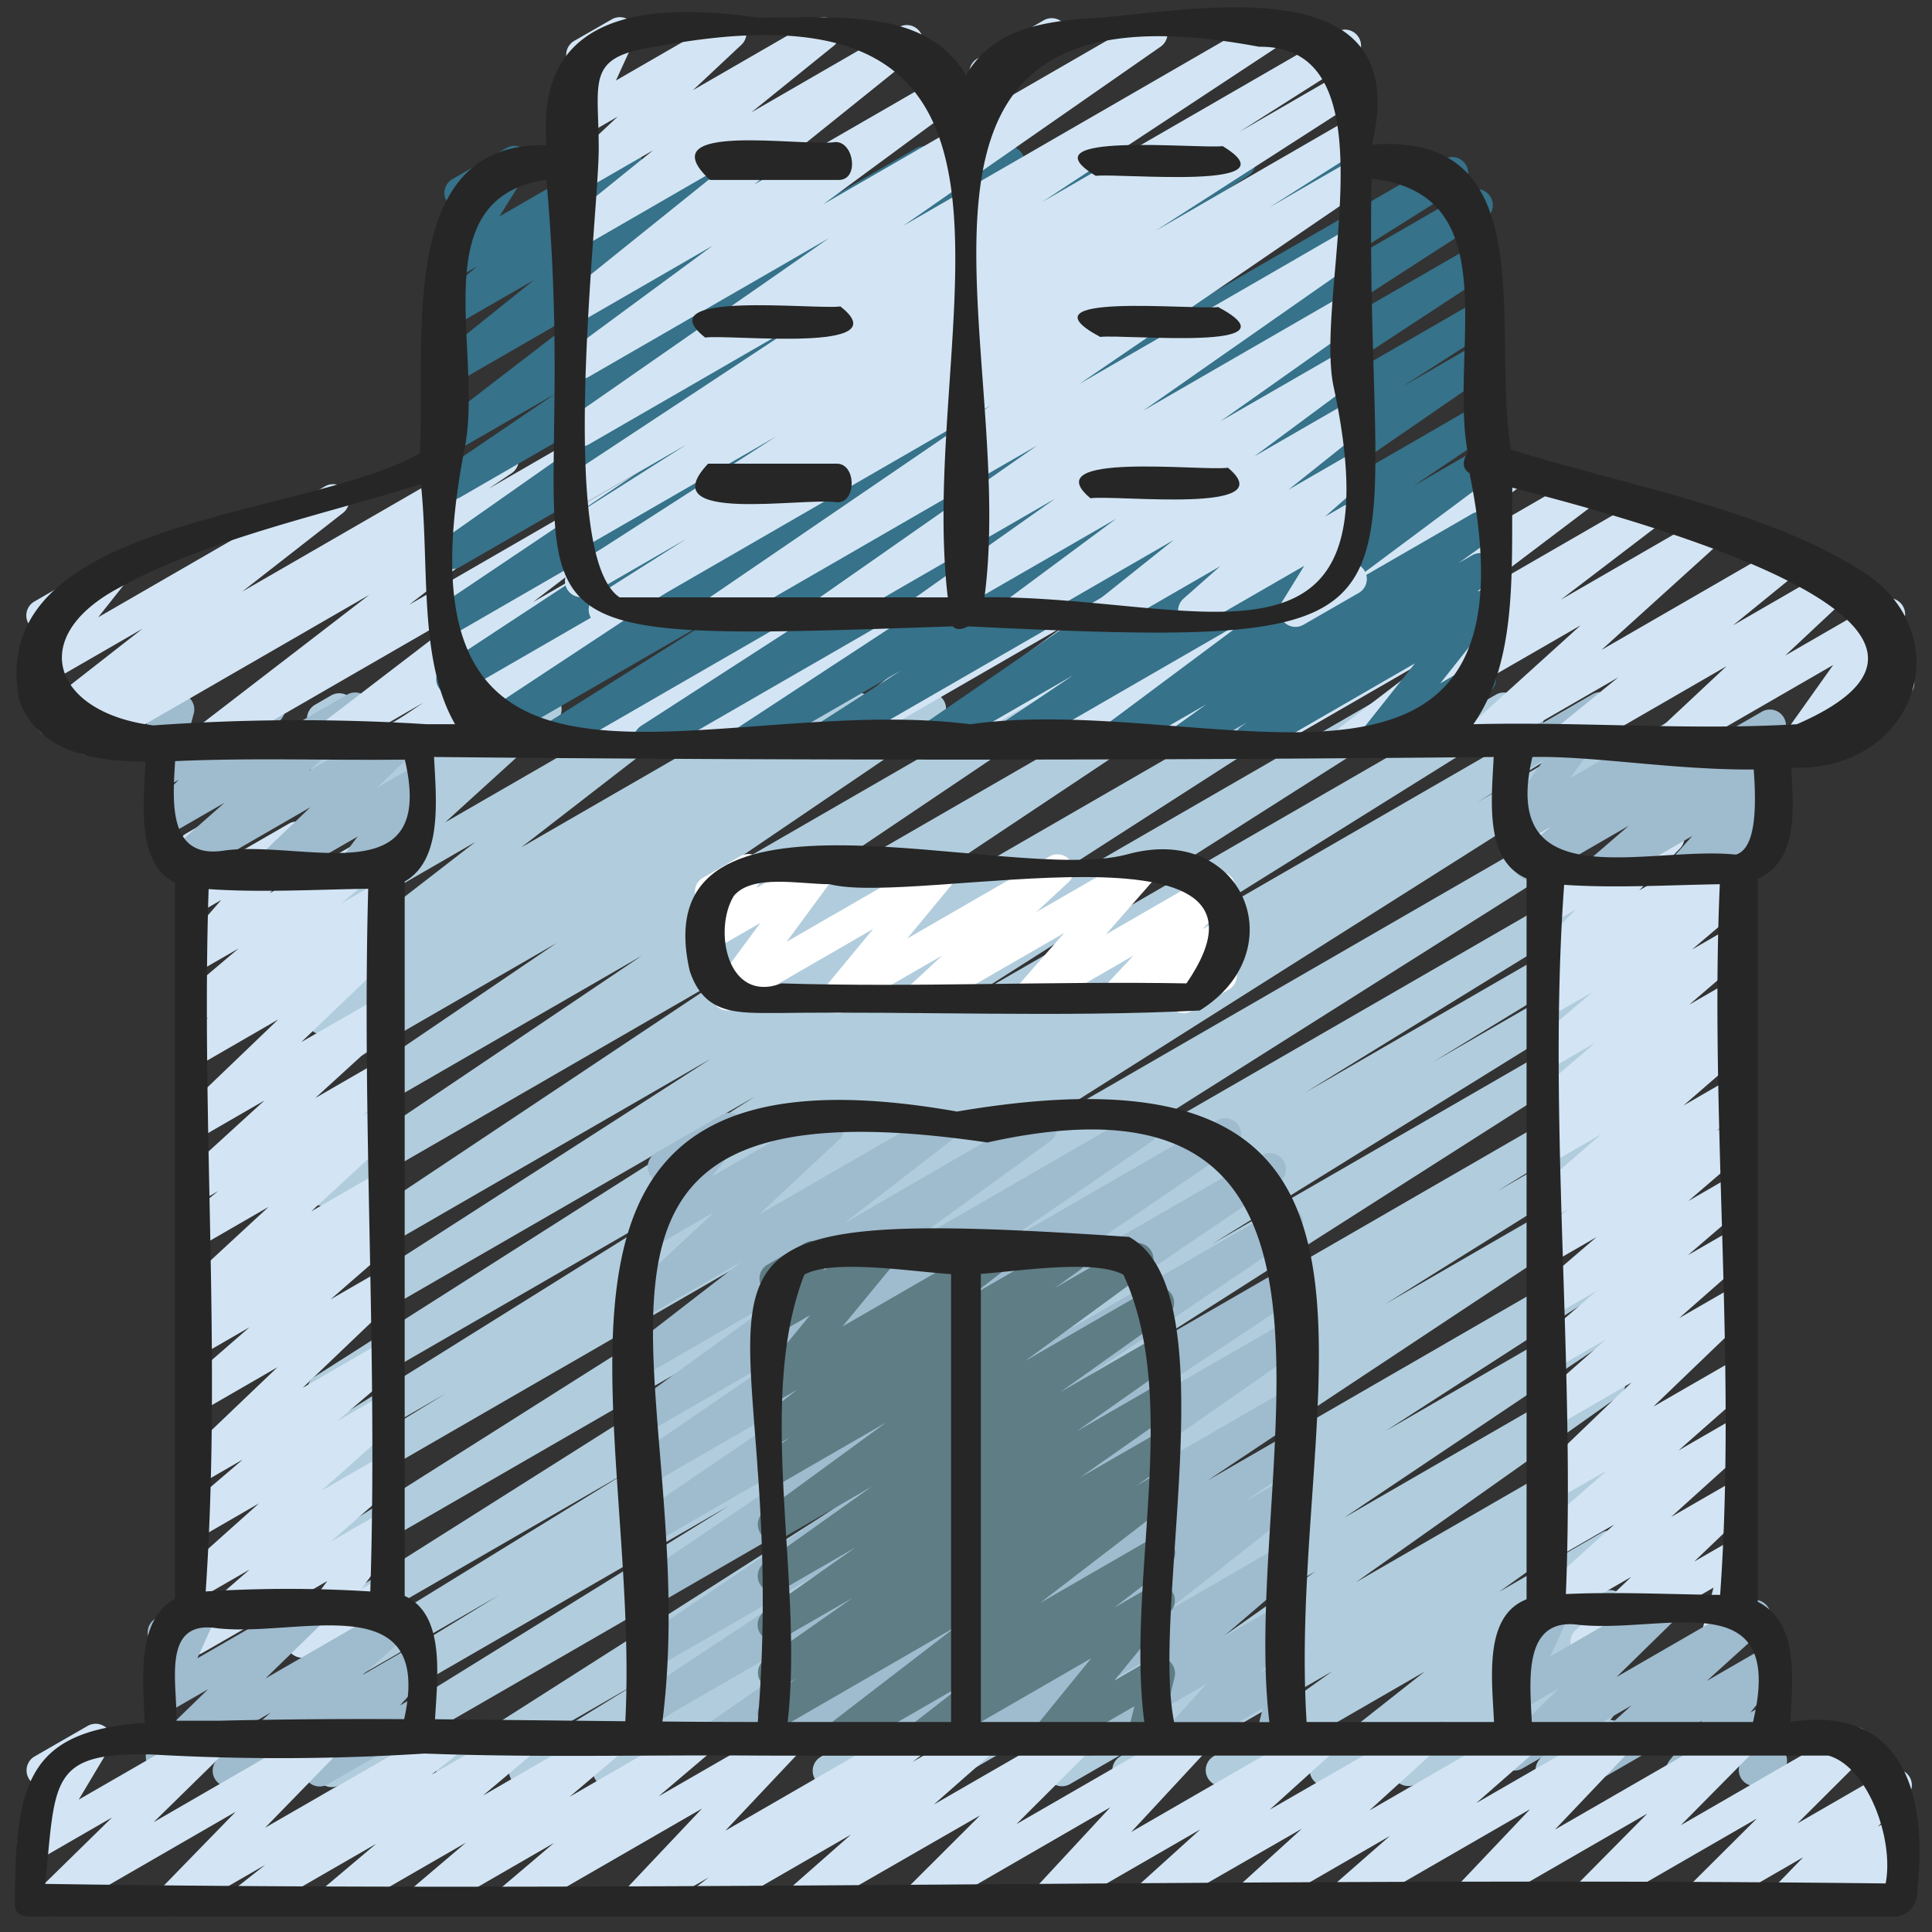 <svg id="icons" xmlns="http://www.w3.org/2000/svg" viewBox="0 0 60 60"><rect x="0" y="0" width="60" height="60" fill="#333333" stroke="none"/><path d="M10.3,55.5a.5.5,0,0,1-.264-.925l12.594-7.807L10.28,53.9a.5.5,0,0,1-.51-.859l5.724-3.5-5.214,3.01a.5.5,0,0,1-.511-.859l9.711-5.978-9.2,5.311a.5.5,0,0,1-.517-.855l18.829-11.9L10.28,48.84a.5.5,0,0,1-.517-.856L28.917,35.862,10.28,46.622a.5.5,0,0,1-.51-.859l4.085-2.492L10.28,45.335a.5.5,0,0,1-.514-.856L21.825,36.95,10.28,43.615a.5.5,0,0,1-.518-.854l13.684-8.707-13.166,7.6a.5.5,0,0,1-.52-.853l12.321-7.923-11.8,6.812a.5.5,0,0,1-.527-.848L22.691,30.22,10.28,37.385a.5.5,0,0,1-.529-.848l10.182-6.856L10.28,35.253a.5.5,0,0,1-.531-.847l7.54-5.121L10.28,33.331a.5.5,0,0,1-.523-.852l1.54-1.006-1.017.587a.5.5,0,0,1-.525-.851l.445-.292a.5.5,0,0,1-.475-.866l5.035-3.9L10.28,28.74a.5.5,0,0,1-.586-.8l3.465-3.145L10.28,26.455a.5.5,0,0,1-.653-.137.5.5,0,0,1,.065-.665l.992-.907-.4.233a.5.5,0,0,1-.74-.531l.329-1.656a.5.5,0,0,1-.089-.906l.5-.289a.5.5,0,0,1,.741.53l-.286,1.435,3.409-1.968a.5.5,0,0,1,.653.136.5.5,0,0,1-.066.666l-.991.907L16.7,21.592a.5.5,0,0,1,.586.8L13.824,25.54l6.844-3.951a.5.5,0,0,1,.556.828l-5.036,3.9,8.189-4.727a.5.5,0,0,1,.525.851l-.336.219,1.858-1.071a.5.5,0,0,1,.523.852L25.4,23.444l3.226-1.861a.5.5,0,0,1,.531.847l-7.539,5.121,10.34-5.97a.5.5,0,0,1,.529.848L22.308,29.286,35.66,21.578a.5.5,0,0,1,.527.849L23.251,31.049,39.66,21.575a.5.5,0,0,1,.521.854L27.865,30.348l15.2-8.776a.5.5,0,0,1,.519.855L29.9,31.133l16.564-9.564a.5.5,0,0,1,.514.857L34.908,29.962l14.54-8.395a.5.5,0,0,1,.511.86L45.87,24.92,49.721,22.7a.5.5,0,0,1,.517.856L31.083,35.676l18.64-10.762a.5.5,0,0,1,.517.856L31.419,37.664,49.725,27.1a.5.5,0,0,1,.511.858l-9.715,5.981,9.206-5.315a.5.5,0,0,1,.51.859L44.5,32.986l5.23-3.018a.5.5,0,0,1,.513.857l-12.584,7.8,12.072-6.97a.5.5,0,0,1,.519.855l-16.8,10.713,16.282-9.4a.5.5,0,0,1,.513.859L46.488,37l3.244-1.873a.5.5,0,0,1,.516.856L43.019,40.5l6.714-3.876a.494.494,0,0,1,.675.17.5.5,0,0,1-.148.68L36.791,46.4l12.944-7.474a.5.5,0,0,1,.522.852l-7.221,4.659,6.7-3.869a.5.5,0,0,1,.529.848l-8.527,5.721,8-4.618a.5.5,0,0,1,.539.84l-8.165,5.778,7.628-4.4a.5.5,0,0,1,.525.85l-.516.339a.5.5,0,0,1,.533.844l-3.719,2.662,3.18-1.836a.5.5,0,0,1,.56.825L46.922,51.08l2.823-1.63a.5.5,0,0,1,.566.821L48.917,51.4l.83-.478a.5.5,0,0,1,.582.806l-.455.4a.5.5,0,0,1,.5.155.5.5,0,0,1,.021.634l-.386.5a.5.5,0,0,1,.24.932L48.438,55.4a.5.5,0,0,1-.646-.737l.272-.354-1.893,1.092a.5.5,0,0,1-.582-.806l.385-.341-1.993,1.149a.5.5,0,0,1-.565-.82l1.392-1.132-3.385,1.954a.5.5,0,0,1-.56-.825l3.382-2.667-6.054,3.495a.5.5,0,0,1-.541-.839l3.721-2.663-6.069,3.5a.5.5,0,0,1-.525-.851l.521-.341-2.069,1.193a.5.5,0,0,1-.539-.841L40.854,48.8l-11.467,6.62a.5.5,0,0,1-.529-.848l8.526-5.72L26,55.421a.5.5,0,0,1-.522-.853L32.7,49.913l-9.544,5.51a.5.5,0,0,1-.526-.85L36.1,45.653,19.171,55.426a.5.5,0,0,1-.516-.857l7.231-4.524-9.324,5.383a.5.5,0,0,1-.513-.859l3.742-2.3L14.309,55.43a.5.5,0,0,1-.519-.855l16.8-10.711L10.549,55.433A.494.494,0,0,1,10.3,55.5Z" fill="#b1cddd"/><path d="M9.39,51.483a.5.5,0,0,1-.4-.8L10.165,49.1,6.28,51.337a.5.5,0,0,1-.578-.81l2.052-1.785-1.474.851a.5.5,0,0,1-.583-.806l2.348-2.1L6.28,47.708a.5.5,0,0,1-.575-.812L7.54,45.327l-1.26.727a.5.5,0,0,1-.594-.794l2.932-2.8L6.28,43.811A.5.5,0,0,1,5.7,43L7.748,41.22l-1.468.847a.5.5,0,0,1-.562-.822l.847-.681-.285.165a.5.5,0,0,1-.589-.8L8.343,37.48,6.28,38.671a.5.5,0,0,1-.565-.82l1.057-.859-.492.283a.5.5,0,0,1-.587-.8l2.522-2.3L6.28,35.294a.5.5,0,0,1-.6-.794l2.96-2.839L6.28,33.026a.5.5,0,0,1-.562-.823l.763-.61-.2.116a.5.5,0,0,1-.573-.814l1.7-1.438-1.124.648a.5.5,0,0,1-.627-.761L6.87,27.95l-.59.34a.5.5,0,0,1-.732-.565l.264-.956a.5.5,0,0,1-.032-.883l.5-.291a.5.5,0,0,1,.556.037.5.5,0,0,1,.177.528l-.181.654,2.137-1.233a.5.5,0,0,1,.627.762L8.382,27.737l3.339-1.926a.5.5,0,0,1,.573.814l-1.7,1.438,1.126-.65a.5.5,0,0,1,.562.823l-.762.609.2-.116a.5.5,0,0,1,.6.794l-2.96,2.838L11.727,31a.5.5,0,0,1,.586.8l-2.521,2.3,1.937-1.118a.5.5,0,0,1,.565.82l-1.058.859.494-.285a.5.5,0,0,1,.589.8L9.668,37.618l2.065-1.192a.5.5,0,0,1,.563.822l-.847.68.285-.164a.5.5,0,0,1,.578.809l-2.046,1.781,1.47-.848a.5.5,0,0,1,.595.794L9.4,43.1l2.342-1.352a.5.5,0,0,1,.575.813L10.479,44.13l1.262-.729a.5.5,0,0,1,.583.806L9.978,46.3l1.766-1.02a.5.5,0,0,1,.578.81L10.27,47.879l1.476-.852a.5.5,0,0,1,.652.73l-1.177,1.592.527-.3a.5.5,0,0,1,.724.592l-.208.62a.492.492,0,0,1,.17.175.5.5,0,0,1-.184.683l-.505.291a.5.5,0,0,1-.724-.593l.082-.241-1.463.844A.489.489,0,0,1,9.39,51.483Z" fill="#d3e5f4"/><path d="M49.271,51.494a.5.5,0,0,1-.345-.861l1.734-1.662-2.38,1.374a.5.5,0,0,1-.585-.8l2.436-2.2L48.28,48.414a.5.5,0,0,1-.58-.808l2.2-1.935L48.28,46.6a.5.5,0,0,1-.6-.793l2.988-2.872L48.28,44.32a.5.5,0,0,1-.58-.807L49.87,41.6l-1.59.917a.5.5,0,0,1-.576-.811l1.885-1.618-1.309.755a.5.5,0,0,1-.575-.813l1.876-1.61-1.3.751a.5.5,0,0,1-.564-.821l.987-.8-.423.244a.5.5,0,0,1-.578-.81l2.025-1.76-1.447.835a.5.5,0,0,1-.561-.824l.665-.528-.1.059a.5.5,0,0,1-.575-.812l1.837-1.573-1.262.728a.5.5,0,0,1-.574-.813l1.752-1.49-1.178.679a.5.5,0,0,1-.555-.828l.345-.267a.478.478,0,0,1-.434-.192.5.5,0,0,1,.036-.655l1.263-1.3-.655.378a.5.5,0,0,1-.737-.546l.3-1.3a.489.489,0,0,1-.248-.215.5.5,0,0,1,.182-.682l.5-.291a.5.5,0,0,1,.737.546l-.243,1.047,2.787-1.61a.5.5,0,0,1,.609.781l-1.264,1.3,2.811-1.622a.5.5,0,0,1,.555.828l-.345.268a.5.5,0,0,1,.365.879l-1.747,1.485,1.175-.678a.5.5,0,0,1,.575.813L52.462,31.2l1.264-.729a.5.5,0,0,1,.663.151.5.5,0,0,1-.1.673l-.67.532.111-.063a.5.5,0,0,1,.578.809l-2.025,1.76,1.448-.836a.5.5,0,0,1,.565.821l-.984.8.421-.243a.5.5,0,0,1,.576.813L52.431,37.3l1.3-.752a.5.5,0,0,1,.577.811l-1.888,1.622,1.313-.758a.5.5,0,0,1,.58.807l-2.168,1.907,1.59-.917a.5.5,0,0,1,.6.793l-2.989,2.872,2.4-1.383a.5.5,0,0,1,.58.807l-2.194,1.934,1.616-.933a.5.5,0,0,1,.585.8l-2.435,2.2,1.852-1.069a.5.5,0,0,1,.6.794l-1.735,1.661,1.142-.658a.5.5,0,0,1,.733.561l-.441,1.665a.494.494,0,0,1,.393.248.5.5,0,0,1-.183.682l-.721.417a.5.5,0,0,1-.733-.56l.41-1.546-3.684,2.127A.489.489,0,0,1,49.271,51.494Z" fill="#d3e5f4"/><path d="M7.105,55.492a.5.5,0,0,1-.33-.876l1.632-1.429-3.127,1.8a.5.5,0,0,1-.6-.791l1.782-1.735-1.184.682a.5.5,0,0,1-.706-.638l.6-1.317a.486.486,0,0,1-.52-.242.5.5,0,0,1,.183-.682l1.161-.67a.5.5,0,0,1,.706.638l-.574,1.269L9.43,49.6a.5.5,0,0,1,.648.131.5.5,0,0,1-.05.66L8.246,52.125l4.063-2.346a.5.5,0,0,1,.58.809l-1.632,1.43,1.468-.847a.5.5,0,0,1,.621.767l-.926,1.028.316-.183a.5.5,0,0,1,.732.567l-.246.885a.5.5,0,0,1,.026.88l-.5.289a.5.5,0,0,1-.731-.566l.16-.577-2,1.153a.5.5,0,0,1-.621-.768l.926-1.027L7.355,55.425A.489.489,0,0,1,7.105,55.492Z" fill="#9fbbce"/><path d="M49.169,55.492a.5.5,0,0,1-.335-.871l1.83-1.653L47.28,54.921a.5.5,0,0,1-.6-.79l1.725-1.691-1.126.65a.5.5,0,0,1-.7-.643l.579-1.252a.5.5,0,0,1-.322-.927l1.161-.67a.5.5,0,0,1,.7.642l-.552,1.2L51.331,49.6a.5.5,0,0,1,.6.79l-1.726,1.69,4.046-2.335a.5.5,0,0,1,.585.8L53.009,52.2l1.716-.99a.5.5,0,0,1,.636.749l-1,1.224.378-.218a.5.5,0,0,1,.728.581l-.22.7a.513.513,0,0,1,.185.185.5.5,0,0,1-.183.682l-.5.289a.5.5,0,0,1-.727-.581l.111-.356-1.64.946a.5.5,0,0,1-.637-.749l1-1.223-3.435,1.984A.489.489,0,0,1,49.169,55.492Z" fill="#9fbbce"/><path d="M8.378,27.47a.5.5,0,0,1-.346-.862L9.638,25.07,5.8,27.287a.5.5,0,0,1-.581-.808l1.753-1.548-1.689.974a.5.5,0,0,1-.61-.779l.876-.91-.266.152a.5.5,0,0,1-.733-.56l.273-1.036a.493.493,0,0,1-.223-.2.5.5,0,0,1,.183-.683l.5-.29a.5.5,0,0,1,.734.561l-.2.746L8.1,21.585a.5.5,0,0,1,.61.779l-.874.909,2.942-1.7a.5.5,0,0,1,.581.808l-1.754,1.55,3.112-1.8a.5.5,0,0,1,.595.794l-1.607,1.54,1.012-.583a.5.5,0,0,1,.65.731l-.546.733a.5.5,0,0,1,.4.911L11.243,27.4a.5.5,0,0,1-.65-.731l.525-.706L8.628,27.4A.49.49,0,0,1,8.378,27.47Z" fill="#9fbbce"/><path d="M49.811,27.47a.5.5,0,0,1-.327-.879l1.1-.947L47.77,27.27a.5.5,0,0,1-.564-.823l.974-.784-.9.519a.5.5,0,0,1-.657-.723L47.945,23.6l-.665.384a.5.5,0,0,1-.724-.589l.215-.653a.5.5,0,0,1,.009-.861l.5-.29a.505.505,0,0,1,.566.046.5.5,0,0,1,.159.544l-.093.282,1.524-.88a.5.5,0,0,1,.658.723l-1.324,1.855,4.491-2.592a.5.5,0,0,1,.662.15.5.5,0,0,1-.1.673l-.974.786L54.72,22.1a.5.5,0,0,1,.576.811l-1.1.946.525-.3a.5.5,0,0,1,.624.764l-.6.674a.5.5,0,0,1,.475.88L52.577,27.4a.5.5,0,0,1-.624-.764l.6-.672L50.061,27.4A.5.5,0,0,1,49.811,27.47Z" fill="#9fbbce"/><path d="M14.578,23.47a.5.5,0,0,1-.28-.914l1.359-.921L12.594,23.4a.5.5,0,0,1-.53-.846l1.081-.731L10.413,23.4a.5.5,0,0,1-.554-.829l5.256-4.028L6.7,23.4a.5.5,0,0,1-.555-.829l5.328-4.1L2.966,23.38a.5.5,0,0,1-.529-.848l.724-.487-1.317.761a.5.5,0,0,1-.558-.827l3.136-2.452L1.28,21.341A.5.5,0,0,1,.639,20.6l.793-1a.5.5,0,0,1-.366-.919l2.1-1.211a.5.5,0,0,1,.642.743l-.758.957L10.1,15.1a.5.5,0,0,1,.557.826L7.521,18.374l7.84-4.526a.5.5,0,0,1,.53.847l-.723.486,2.31-1.333a.5.5,0,0,1,.555.829l-5.328,4.105,8.549-4.935a.5.5,0,0,1,.554.829L16.552,18.7l8.414-4.857a.5.5,0,0,1,.529.846l-1.08.73,2.731-1.576a.5.5,0,0,1,.531.846l-1.36.921,3.064-1.767a.5.5,0,0,1,.555.829l-5.264,4.035L33.1,13.847a.5.5,0,0,1,.552.83l-5.191,3.96,8.3-4.79a.5.5,0,0,1,.558.826l-5.535,4.344,8.957-5.171a.5.5,0,0,1,.545.837l-4.339,3.163,6.93-4a.5.5,0,0,1,.551.832l-4.963,3.729,7.3-4.213a.5.5,0,0,1,.55.833l-4.465,3.35,6.007-3.468a.5.5,0,0,1,.551.831l-3.659,2.768,5.072-2.928a.5.5,0,0,1,.553.83l-2.9,2.213,4.185-2.416a.5.5,0,0,1,.586.8l-3.51,3.177,5.419-3.128a.5.5,0,0,1,.566.82l-1.9,1.545,3.069-1.772a.5.5,0,0,1,.592.8l-2.042,1.911,2.978-1.718a.5.5,0,0,1,.657.722l-1.438,2.025,1.07-.618a.5.5,0,0,1,.5.866L56.148,23.4a.5.5,0,0,1-.657-.722l1.439-2.025L52.17,23.4a.5.5,0,0,1-.592-.8l2.041-1.91L48.928,23.4a.5.5,0,0,1-.566-.82l1.895-1.544L46.16,23.4a.5.5,0,0,1-.586-.8l3.511-3.178-6.9,3.981a.5.5,0,0,1-.552-.83l2.9-2.213L39.268,23.4a.5.5,0,0,1-.552-.831L42.377,19.8,36.14,23.4a.5.5,0,0,1-.55-.833l4.464-3.348L32.811,23.4a.5.5,0,0,1-.551-.832l4.962-3.729L29.32,23.4a.5.5,0,0,1-.545-.837L33.114,19.4l-6.929,4a.5.5,0,0,1-.559-.826l5.537-4.346L22.2,23.4a.5.5,0,0,1-.553-.83l5.19-3.959-8.3,4.789a.5.5,0,0,1-.555-.829l5.264-4.035L14.828,23.4A.5.5,0,0,1,14.578,23.47Z" fill="#d3e5f4"/><path d="M1.585,59.5a.5.5,0,0,1-.35-.857l2.245-2.2-2.2,1.27a.5.5,0,0,1-.679-.69l.956-1.6a.5.5,0,0,1-.492-.87L2.722,53.6a.5.5,0,0,1,.679.689l-.956,1.6L6.415,53.6a.5.5,0,0,1,.6.79l-2.245,2.2L9.943,53.6a.5.5,0,0,1,.609.781L8.233,56.762,13.715,53.6a.5.5,0,0,1,.559.825l-.875.691L16.026,53.6a.5.5,0,0,1,.573.814L15,55.762,18.751,53.6a.5.5,0,0,1,.573.813L17.691,55.8,21.5,53.6a.5.5,0,0,1,.573.813l-1.622,1.376L24.249,53.6a.5.5,0,0,1,.614.775l-2.338,2.48L28.163,53.6a.5.5,0,0,1,.554.829l-.378.29L30.278,53.6a.5.5,0,0,1,.58.807L29,56.042,33.235,53.6a.5.5,0,0,1,.6.786l-2.268,2.263L36.855,53.6a.5.5,0,0,1,.617.772l-2.34,2.521L40.838,53.6a.5.5,0,0,1,.586.8l-1.991,1.8L43.948,53.6a.5.5,0,0,1,.587.8l-2.009,1.827L47.082,53.6a.5.5,0,0,1,.579.808l-1.813,1.587L50,53.6a.5.5,0,0,1,.612.776L48.29,56.82,53.874,53.6a.5.5,0,0,1,.6.784l-2.275,2.3,5.17-2.985a.5.5,0,0,1,.6.787l-2.15,2.142,2.808-1.621a.5.5,0,0,1,.608.781l-.919.943.405-.233a.5.5,0,0,1,.66.72l-.3.429a.493.493,0,0,1,.336.24.5.5,0,0,1-.183.682L57.8,59.4a.5.5,0,0,1-.659-.719l.133-.189-1.577.909a.5.5,0,0,1-.608-.781L56,57.679l-2.991,1.727a.5.5,0,0,1-.6-.787l2.152-2.142-5.079,2.93a.5.5,0,0,1-.6-.784l2.276-2.3-5.349,3.087a.5.5,0,0,1-.613-.776l2.321-2.446-5.587,3.224a.5.5,0,0,1-.579-.808l1.812-1.586-4.152,2.4a.5.5,0,0,1-.587-.8l2.008-1.826L35.87,59.415a.5.5,0,0,1-.586-.8l1.991-1.8-4.517,2.607a.5.5,0,0,1-.616-.772l2.339-2.522-5.71,3.3a.5.5,0,0,1-.6-.786l2.268-2.264L25.148,59.42a.5.5,0,0,1-.58-.808l1.859-1.636-4.239,2.446a.5.5,0,0,1-.553-.829l.376-.289-1.939,1.119a.5.5,0,0,1-.614-.776L21.8,56.168l-5.644,3.257a.5.5,0,0,1-.573-.814l1.62-1.375-3.794,2.191a.5.5,0,0,1-.573-.814l1.633-1.387-3.815,2.2a.5.5,0,0,1-.572-.815l1.6-1.35L7.924,59.429a.5.5,0,0,1-.56-.825l.873-.689L5.61,59.431A.5.5,0,0,1,5,58.649L7.32,56.266,1.835,59.433A.489.489,0,0,1,1.585,59.5Z" fill="#d3e5f4"/><path d="M22.186,54.5a.5.5,0,0,1-.287-.91l8.192-5.713L20.28,53.538a.5.5,0,0,1-.526-.85L26.079,48.5l-5.8,3.348A.5.5,0,0,1,19.751,51l8.141-5.5L20.28,49.9a.5.5,0,0,1-.53-.846l7.964-5.4L20.28,47.943a.5.5,0,0,1-.531-.845l6.993-4.77L20.28,46.059a.5.5,0,0,1-.532-.845l4.78-3.276L20.28,44.39a.5.5,0,0,1-.544-.837l4.547-3.3-4,2.311a.5.5,0,0,1-.555-.829l3.3-2.552L20.28,40.768a.5.5,0,0,1-.591-.8l2.482-2.319L20.28,38.743A.5.5,0,0,1,19.642,38l1.02-1.262a.51.51,0,0,1-.48-.248.5.5,0,0,1,.182-.682l2.05-1.184a.5.5,0,0,1,.639.747l-.942,1.164,3.35-1.933a.5.5,0,0,1,.591.8l-2.484,2.319,5.4-3.117a.5.5,0,0,1,.555.828l-3.3,2.553L32.077,34.6a.5.5,0,0,1,.544.837l-4.548,3.3L35.242,34.6a.5.5,0,0,1,.532.844L31,38.718l6.8-3.926a.5.5,0,0,1,.531.846l-6.99,4.767,7.847-4.53a.5.5,0,0,1,.53.847l-7.965,5.4,7.968-4.6a.5.5,0,0,1,.529.847l-8.141,5.5,7.619-4.4a.5.5,0,0,1,.526.849l-6.323,4.187,5.8-3.349a.5.5,0,0,1,.536.843l-8.192,5.713L39.73,43.29a.5.5,0,0,1,.529.849L37.5,45.982l2.232-1.288a.5.5,0,0,1,.531.847L38.62,46.655l1.116-.643a.5.5,0,0,1,.56.825l-4.107,3.234,3.55-2.05a.5.5,0,0,1,.576.812l-2.372,2.038,1.8-1.038a.5.5,0,0,1,.62.769l-1.216,1.336.6-.344a.5.5,0,0,1,.734.556l-.275,1.077a.493.493,0,0,1,.227.205.5.5,0,0,1-.183.682l-.5.289a.5.5,0,0,1-.734-.556l.2-.794L36.87,54.407a.5.5,0,0,1-.62-.768L37.465,52.3l-3.654,2.109a.5.5,0,0,1-.577-.811L35.6,51.563l-4.944,2.854a.5.5,0,0,1-.559-.825l4.11-3.238-7.046,4.068a.5.5,0,0,1-.53-.847l1.627-1.1-3.385,1.954a.5.5,0,0,1-.528-.849l2.76-1.846-4.674,2.7A.494.494,0,0,1,22.186,54.5Z" fill="#9fbbce"/><path d="M28.6,31.47a.5.5,0,0,1-.34-.866l1-.928L26.266,31.4a.5.5,0,0,1-.636-.751l1.489-1.8L22.85,31.313a.5.5,0,0,1-.623-.1.5.5,0,0,1-.03-.63l1.419-1.923-1.336.771a.5.5,0,0,1-.676-.7l.343-.554a.5.5,0,0,1-.3-.232.5.5,0,0,1,.183-.682l1.161-.67a.5.5,0,0,1,.676.7l-.175.283,1.7-.978a.5.5,0,0,1,.653.729l-1.419,1.924,4.6-2.653a.5.5,0,0,1,.635.751l-1.488,1.8L32.59,26.6a.5.5,0,0,1,.59.8l-1,.928L35.173,26.6a.5.5,0,0,1,.626.762l-1.458,1.661,3.274-1.89a.5.5,0,0,1,.615.774l-.889.951.379-.218a.5.5,0,0,1,.672.7l-.312.487a.5.5,0,0,1,.087.9l-1.16.67a.5.5,0,0,1-.672-.7l.111-.174-1.517.876a.5.5,0,0,1-.616-.774l.889-.95L32.215,31.4a.5.5,0,0,1-.626-.762l1.458-1.661-4.2,2.423A.49.49,0,0,1,28.6,31.47Z" fill="#fff"/><path d="M25.565,23.47a.5.5,0,0,1-.27-.921l2.692-1.73L23.513,23.4a.5.5,0,0,1-.525-.85L31,17.3,20.425,23.4a.5.5,0,0,1-.522-.852l8.93-5.77L17.361,23.4a.5.5,0,0,1-.516-.855l5.527-3.476L15.3,23.154a.5.5,0,0,1-.526-.849l12.813-8.453-13.3,7.677a.5.5,0,0,1-.524-.85l9.93-6.522L14.28,19.592a.5.5,0,0,1-.528-.848l8.8-5.909-8.27,4.774a.5.5,0,0,1-.537-.841l8.062-5.661L14.28,15.451a.5.5,0,0,1-.531-.846l3.5-2.379L14.28,13.938a.5.5,0,0,1-.554-.83l5.026-3.866L14.28,11.823A.5.5,0,0,1,13.717,11l2.859-2.3-2.3,1.325a.5.5,0,0,1-.572-.814l1.1-.929-.529.3a.5.5,0,0,1-.675-.7L14.5,6.453a.5.5,0,0,1-.434-.9L15.722,4.6a.5.5,0,0,1,.674.7L15.51,6.722,19.189,4.6a.5.5,0,0,1,.573.814l-1.1.93L21.682,4.6a.5.5,0,0,1,.563.822l-2.86,2.3L24.8,4.6a.5.5,0,0,1,.555.829L20.326,9.293,28.46,4.6a.5.5,0,0,1,.531.845L25.5,7.818,31.08,4.6a.5.5,0,0,1,.537.841L23.553,11.1,34.819,4.6a.5.5,0,0,1,.529.847l-8.8,5.909L38.253,4.6a.5.5,0,0,1,.524.85l-9.928,6.521L41.616,4.6a.5.5,0,0,1,.526.849L29.332,13.9l15.52-8.96a.5.5,0,0,1,.516.856L39.837,9.271l5.779-3.335a.5.5,0,0,1,.522.852l-8.93,5.771L45.72,7.645a.5.5,0,0,1,.524.85l-8.015,5.257L45.72,9.428a.5.5,0,0,1,.52.853l-2.687,1.727,2.167-1.251a.5.5,0,0,1,.533.845l-6.764,4.659,6.231-3.6a.5.5,0,0,1,.528.848L43.885,15.1l1.835-1.06a.5.5,0,0,1,.549.834l-4.555,3.395,4.006-2.313a.5.5,0,0,1,.541.839l-.964.691.423-.243a.5.5,0,0,1,.548.834l-.386.287a.5.5,0,0,1,.479.8l-1.633,2.058.985-.569a.5.5,0,0,1,.5.866L42.951,23.4a.5.5,0,0,1-.641-.743L43.943,20.6l-4.851,2.8a.5.5,0,0,1-.548-.834l.183-.135-1.681.969a.5.5,0,0,1-.542-.839l.964-.691L34.816,23.4a.5.5,0,0,1-.548-.834l4.551-3.392L31.5,23.4a.5.5,0,0,1-.528-.847l2.363-1.586L29.119,23.4a.5.5,0,0,1-.533-.844L35.35,17.9l-9.535,5.5A.5.5,0,0,1,25.565,23.47Z" fill="#36728a"/><path d="M30.605,2.751a.5.5,0,0,1-.25-.933L32.43.621a.5.5,0,0,1,.5.865l-2.075,1.2A.5.5,0,0,1,30.605,2.751Z" fill="#d3e5f4"/><path d="M22.316,19.47a.5.5,0,0,1-.282-.913l8.736-5.965L19.021,19.374a.5.5,0,0,1-.518-.854l2.815-1.786-3.032,1.75a.5.5,0,0,1-.52-.853l6.349-4.082L18.28,16.917a.5.5,0,0,1-.517-.854L21.331,13.8,18.28,15.559a.5.5,0,0,1-.525-.85L25.07,9.885l-6.79,3.92a.5.5,0,0,1-.535-.843l8-5.566L18.28,11.705a.5.5,0,0,1-.547-.835l4.4-3.24L18.28,9.854a.5.5,0,0,1-.563-.822l5.063-4.07-4.5,2.6a.5.5,0,0,1-.564-.822l2.565-2.072-2,1.155a.5.5,0,0,1-.593-.8l1.494-1.4-.9.52a.5.5,0,0,1-.705-.64l.594-1.31a.494.494,0,0,1-.52-.242.5.5,0,0,1,.184-.683L19,.6a.5.5,0,0,1,.705.64L19.129,2.5,22.422.6a.5.5,0,0,1,.593.8L21.521,2.8,25.331.6a.5.5,0,0,1,.565.821l-2.564,2.07L27.916.843a.5.5,0,0,1,.563.822l-5.064,4.07L29.42,2.269a.5.5,0,0,1,.547.835l-4.4,3.24L35.52.6a.5.5,0,0,1,.535.842l-8,5.569L39.157.6a.5.5,0,0,1,.526.849L32.369,6.271,41.521.986a.5.5,0,0,1,.518.855L38.482,4.1l3.238-1.87a.5.5,0,0,1,.52.854L35.885,7.169,41.72,3.8a.5.5,0,0,1,.517.854L39.409,6.449,41.72,5.115a.5.5,0,0,1,.532.846l-8.733,5.964,8.2-4.735a.5.5,0,0,1,.536.843L35.494,12.76,41.72,9.166a.5.5,0,0,1,.538.841L37.9,13.085l3.817-2.2a.5.5,0,0,1,.548.834l-3.312,2.455,2.764-1.595a.5.5,0,0,1,.561.823l-2.263,1.807,1.7-.982a.5.5,0,0,1,.581.807l-1.146,1.011.565-.325a.5.5,0,0,1,.676.694l-.7,1.138.025-.014a.5.5,0,0,1,.5.865l-1.737,1a.5.5,0,0,1-.675-.694l.7-1.137L37.334,19.4a.5.5,0,0,1-.581-.807l1.144-1.01L34.748,19.4a.5.5,0,0,1-.561-.823l2.263-1.807L31.9,19.4a.5.5,0,0,1-.548-.834l3.311-2.455L28.96,19.4a.5.5,0,0,1-.538-.84l4.353-3.078L25.988,19.4a.5.5,0,0,1-.536-.842l6.762-4.727L22.566,19.4A.5.5,0,0,1,22.316,19.47Z" fill="#d3e5f4"/><path d="M25.985,54.5a.5.5,0,0,1-.3-.9l4-3.078-5.4,3.119a.5.5,0,0,1-.532-.846l.995-.679-.463.267a.5.5,0,0,1-.537-.842l2.732-1.919-2.2,1.267a.5.5,0,0,1-.538-.842l2.833-1.994L24.28,49.377a.5.5,0,0,1-.54-.84l3.33-2.368-2.79,1.61a.5.5,0,0,1-.545-.836l3.788-2.768L24.28,46.047a.5.5,0,0,1-.54-.84l.788-.562-.248.142a.5.5,0,0,1-.555-.828l1.032-.8-.477.276a.5.5,0,0,1-.635-.75l1.515-1.843-.88.508a.5.5,0,0,1-.671-.7l.306-.475a.5.5,0,0,1-.082-.9l1.161-.67a.5.5,0,0,1,.671.7l-.1.152,1.482-.855a.5.5,0,0,1,.636.75l-1.516,1.841,4.49-2.591a.5.5,0,0,1,.556.828l-1.035.8L33,38.6a.5.5,0,0,1,.54.84L32.76,40l2.315-1.336a.5.5,0,0,1,.545.836l-3.787,2.768,3.888-2.244a.5.5,0,0,1,.54.839l-3.332,2.37,2.8-1.614a.5.5,0,0,1,.538.842l-2.832,1.992,2.3-1.325a.5.5,0,0,1,.537.842l-2.731,1.918,2.2-1.268a.5.5,0,0,1,.533.846l-1,.684.472-.273a.5.5,0,0,1,.555.829l-4,3.076,3.448-1.991a.5.5,0,0,1,.557.827L34.6,49.93l1.137-.657a.5.5,0,0,1,.638.748l-1.763,2.167,1.13-.653a.5.5,0,0,1,.735.553L36.2,53.224a.5.5,0,0,1,.233.207.5.5,0,0,1-.182.683l-.5.29a.5.5,0,0,1-.736-.552l.215-.863-2.465,1.422a.5.5,0,0,1-.638-.748L33.888,51.5l-5.065,2.923a.5.5,0,0,1-.556-.827l1.685-1.312-3.717,2.146A.491.491,0,0,1,25.985,54.5Z" fill="#5f7d84"/><path d="M57.7,17.66c-2.958-1.853-7.33-2.611-10.777-3.7-.622-3.775,1.05-9.881-4.316-9.468C43.92-.952,37.517.253,34.179.548,32.23.646,30.817.954,30,2.329,28.754.273,26.154.548,23.558.548,20.26.081,16.6.285,16.976,4.511c-4.685-.121-3.759,6-3.935,9.567C9.415,16.119-.51,16.062.6,21.753c.584,1.562,2.218,1.895,3.921,1.9-.074,1.357-.268,3.181.913,3.759v22.24c-1.19.65-1,2.471-.939,3.851-3.6.255-4.031,1.8-4.031,5.677,0,.245.238.338.439.338h58a.721.721,0,0,0,.631-.706c.35-3.015-.375-5.87-3.931-5.338.068-1.429.257-3.082-1.014-3.729V27.293c1.235-.552,1.119-2.1,1.04-3.453C59.557,23.985,60.968,19.591,57.7,17.66ZM39.1,1.452c4.268-.05,1.717,7.657,2.311,10.532,2.074,9.66-4.177,6.515-10.837,6.564C31.635,10.539,26.225-.968,39.1,1.452Zm-18.75,0c13.389-2.531,8.1,8.692,9.084,17.1H19.244c-1.971-1.3-.65-11.87-.65-13.94C18.594,2.488,18.177,1.774,20.346,1.452ZM16.968,5.58c1.3,14.263-3.648,14.435,12.622,13.872.105.123.29.1.472,0,15.49.757,12.289-.1,12.532-13.9,4.26.465,2.4,5.324,2.989,8.511-.16.221-.188.488.053.63,2.449,11.934-8.2,6.753-15.5,7.8C22,21.458,11.9,26.772,14.444,13.85,15,10.81,13.116,6.148,16.968,5.58ZM53.42,49.531c-1.585-.017-3.206-.1-4.79-.026.292-7.223-.574-14.859-.054-22.026,1.59.107,3.235.007,4.834-.019C53.091,34.731,53.938,42.341,53.42,49.531Zm.489-22.99c-2.716-.286-7.364,1.4-6.32-3.032,1.893-.039,4.368.405,6.875.389C54.536,24.926,54.569,26.344,53.909,26.541Zm-6.5.743V49.667c-1.326.519-1.078,2.424-1.011,3.811h-5.82c-.651-10.233,4.7-21.6-10.858-18.958-14.727-2.6-9.8,9.377-10.3,18.935q-2.952-.032-5.91-.063c.079-1.36.315-3.256-.942-3.828V27.377c1.174-.672.982-2.5.911-3.868,10.958.109,21.95.108,32.909,0C46.316,24.923,46.109,26.72,47.41,27.284ZM30.461,53.478V39.562c1.313-.1,3.548-.451,4.428.025,1.8,3.9.079,9.485.648,13.891Zm-6,0c.507-4.378-1.009-9.966.518-13.891.868-.494,3.288-.1,4.558-.018V53.478Zm10.6-15.065c-16.634-1.126-10.374.856-11.527,15.065-.987,0-1.974-.005-2.962-.015,1.332-10.505-5.228-20.245,10.09-17.982,12.88-2.873,7.821,10.232,8.76,18H36.463C35.732,49.845,38.162,40.114,35.064,38.413ZM6.825,53.438H5.477c.044-1.093-.487-3.124,1.234-2.876,2.494.313,6.783-1.387,5.84,2.828Q9.685,53.372,6.825,53.438ZM6.479,27.612c1.631.113,3.315.013,4.956-.011-.2,7.26.3,14.581.065,21.823a40.94,40.94,0,0,0-5.112,0C6.887,42.077,6.242,34.892,6.479,27.612ZM3.672,18.268c2.763-1.526,6.3-2.264,9.4-3.231.271,2.552-.087,5.457,1.061,7.454h-.885a63.337,63.337,0,0,0-8.483.037C1.693,22.148.787,19.818,3.672,18.268Zm1.767,5.37c2.377-.109,4.753-.02,7.133-.047C13.562,27.782,9.5,26.1,7,26.409,5.21,26.72,5.36,24.906,5.439,23.638ZM58.56,58.492c-18.964-.223-38.288.3-57.156.014.329-3.193.112-4.094,3.283-4.02a70.438,70.438,0,0,0,8.5-.028c3.515.133,6.98.035,10.49.064,3.968.008,8,0,12,0,7,0,14.079,0,21.105,0C57.993,54.858,58.831,57.105,58.56,58.492ZM47.571,53.478c-.052-1.235-.306-3.274,1.478-3.015,2.671.266,6.438-1.336,5.391,3.015Zm8.235-30.987c-3.329.2-6.71-.085-10.048,0,1.367-1.965,1.182-4.725,1.208-7.347C49.875,15.913,63.2,19.279,55.806,22.491Z" fill="#262626"/><path d="M34.98,26.54c-3.681.965-15.053-2.931-13.562,3.605.455,1.4,1.507,1.311,2.753,1.315,4.353-.059,8.762.141,13.089-.078C40.248,29.52,38.609,25.514,34.98,26.54Zm-10.711,4c-1.674.638-2.132-1.65-1.479-2.719.574-.685,2.059-.361,2.978-.361,2.662.7,14.782-2.319,11.079,3.08C32.66,30.465,28.444,30.67,24.269,30.54Z" fill="#262626"/><path d="M22.047,5.589h4c.643,0,.48-1.178-.094-1.178C24.933,4.567,20.071,3.74,22.047,5.589Z" fill="#262626"/><path d="M21.9,10.483c.8-.106,6.068.5,4.2-.966C25.3,9.623,20.03,9.013,21.9,10.483Z" fill="#262626"/><path d="M25.991,14.4h-4c-1.8,1.9,2.979,1.031,4.017,1.2C26.607,15.6,26.593,14.4,25.991,14.4Z" fill="#262626"/><path d="M34.03,5.461c.773-.09,6.234.469,3.941-.923C37.2,4.629,31.736,4.07,34.03,5.461Z" fill="#262626"/><path d="M34.167,10.463c.822-.089,6.274.469,3.666-.927C37.011,9.626,31.559,9.068,34.167,10.463Z" fill="#262626"/><path d="M38.135,14.526c-.808.112-6.017-.508-4.27.948C34.673,15.362,39.882,15.982,38.135,14.526Z" fill="#262626"/></svg>